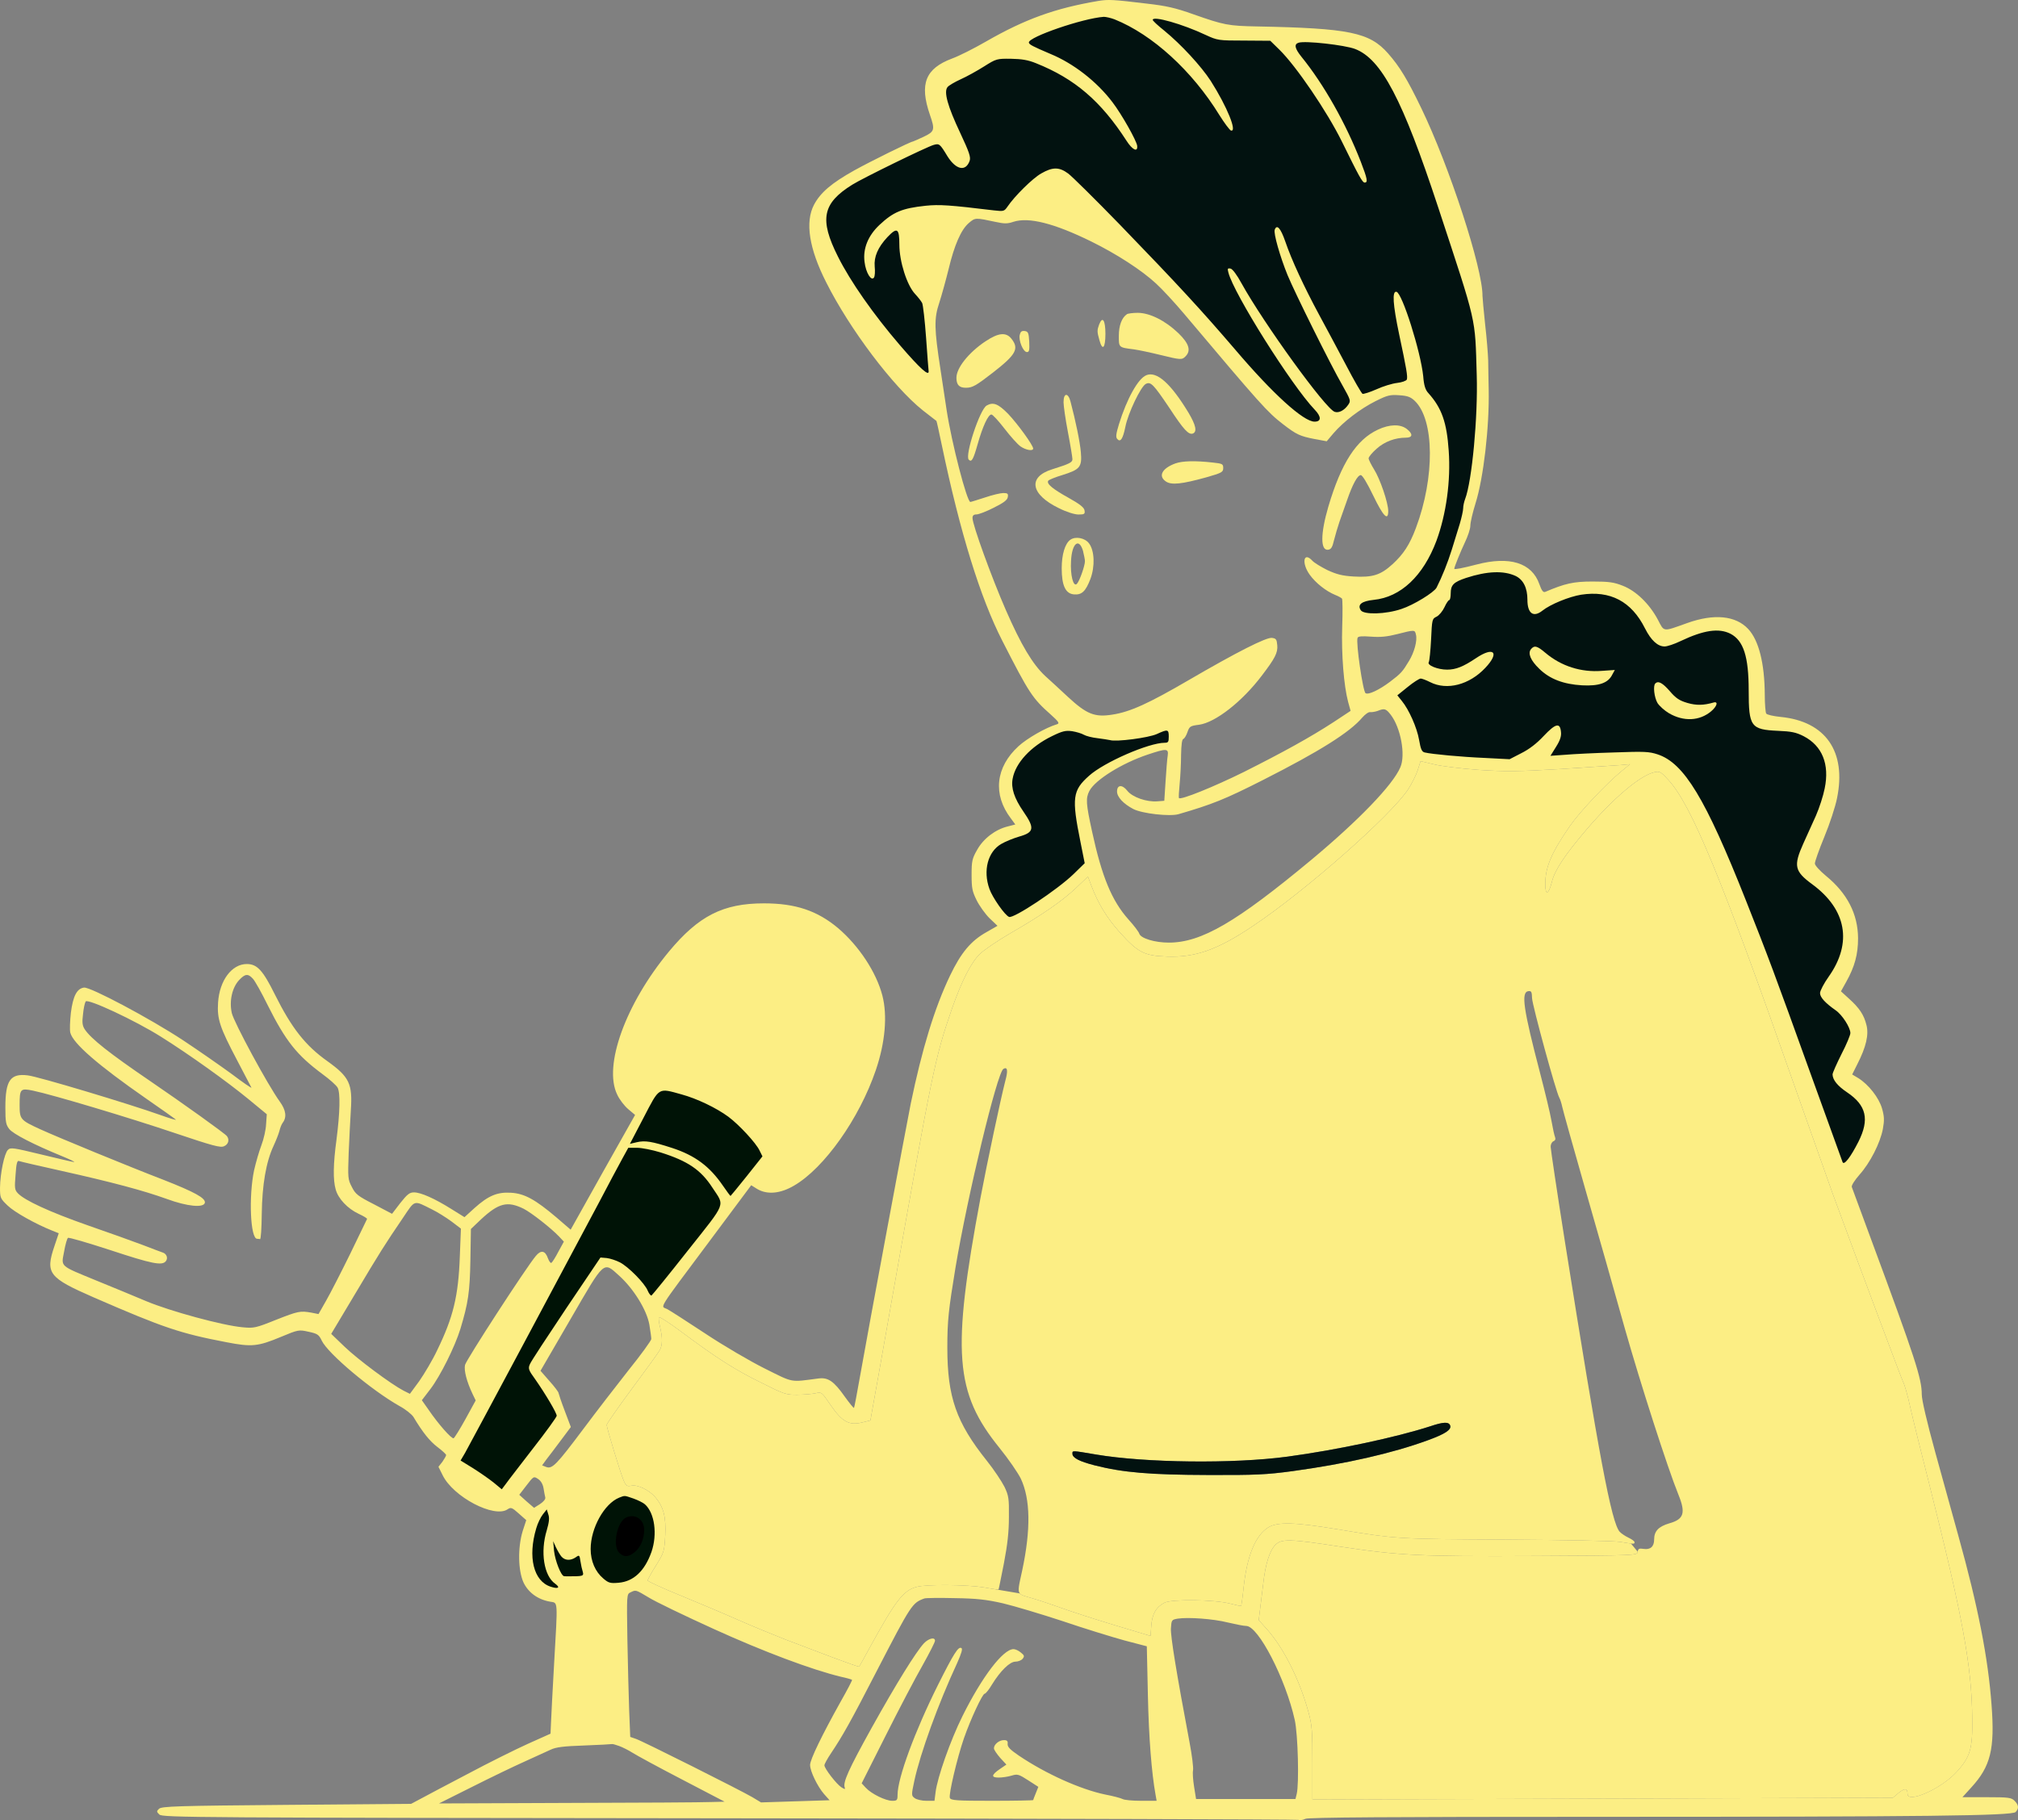 <svg xmlns="http://www.w3.org/2000/svg" id="Layer_2" viewBox="0 0 425.7 384"><rect x="0" y="0" width="425.7" height="384" fill="#808080" stroke="none"/><defs><style>      .cls-1 {        fill: #021210;      }      .cls-1, .cls-2, .cls-3, .cls-4, .cls-5 {        fill-rule: evenodd;      }      .cls-2 {        fill: #001306;      }      .cls-6, .cls-3 {        fill: none;      }      .cls-4 {        fill: #fcee84;      }    </style></defs><g id="Layer_1-2" data-name="Layer_1"><g><path class="cls-1" d="M198.31,27.76s-24.6,10.83-25.85,17.32c-1.25,6.49,6.77,19.6,11.59,25.98,4.82,6.38,13.61,12.18,13.61,12.18l-1.24-20.12s2.08-16.63,5.99-17.35c3.91-.72,9.8.46,9.8.46,0,0,12.34-3.52,14.23-2.83,1.89.68,19.79,16.28,19.79,16.28,0,0,20.51,25.13,22.79,27.08,2.28,1.95,9.83,4.04,9.83,4.04,0,0,14.52-12.11,20.9-7.81,6.38,4.3,5.14,18.68,2.15,28.12-2.99,9.44-16.15,14.13-16.15,14.13l-.33,5.73s8.59,2.15,13.15-.06c4.56-2.21,1.56,8.01,1.43,8.46-.13.46-7.29,8.14-7.29,8.14,0,0,2.31.49,3.48,3.74,1.17,3.26,2.34,8.46,2.34,8.46,0,0,17.12,2.41,22.14,1.76,5.01-.65,26.4-2.88,31.05.26,4.65,3.14,12.69,24.94,12.69,24.94l23.44,62.63s8.33-7.23,7.16-12.5c-1.17-5.27-6.19-9.05-6.19-9.05,0,0,4.69-5.86,3.71-9.77-.98-3.91-6.51-8.4-6.51-8.4,0,0,5.44-6.67,4.1-13.87-1.34-7.2-10.87-9.9-9.05-14.78,1.82-4.88,7-14.52,5.24-20.38-1.76-5.86-10.09-8.11-10.09-8.11,0,0-6.22.72-5.89-1.56.33-2.28.96-14.91-3.06-17.77-4.02-2.87-13.98,1.09-16.1,1.55-2.12.46-4.59-5.01-4.59-5.01,0,0-4.49-5.76-9.54-5.86-5.05-.1-13.28,3.09-13.28,3.09,0,0-.26-5.86-4.59-7-4.33-1.14-13.61,1.63-13.61,1.63l5.47-16.86s2.76-18.1,1.72-33.27c-1.04-15.17-19.99-58.46-19.99-58.46,0,0-7.39-4.85-12.34-5.05-4.95-.2-21.88-.98-21.88-.98,0,0-19.21-7.62-29.43-5.08-10.22,2.54-27.47,9.77-30.6,14.45-3.13,4.69-.23,11.51-.23,11.51h0ZM226.93,151.99c8.17,5.73,21.45-.52,21.45-.52l-.62,6.32s-2.34.06-3.35.2-12.65,4.19-15.2,7.49c-2.56,3.29,1.37,17.38,1.37,17.38,0,0-5.66,4.88-8.85,7.23-3.19,2.34-8.98,5.27-8.98,5.27,0,0-7.1-4.62-6.25-11.72.85-7.1,9.44-8.79,9.44-8.79,0,0-5.08-5.08-3.58-11.52,1.5-6.45,14.58-11.33,14.58-11.33Z"></path><path class="cls-2" d="M138.74,227.19s15.1,2.21,19.53,7.03c4.43,4.82,3.97,9.83,3.97,9.83l-25.03,31.93s-5.14-7.91-6.87-8.76c-1.73-.85-2.57-.75-2.8-.72-.23.03-4.92,6.48-7.85,10.97-2.93,4.49-6.84,11.2-6.84,11.2,0,0,5.47,9.08,5.53,9.95s-11.35,17.71-11.35,17.71l-11.98-8.27,25.65-45.83,18.02-35.04h0ZM116.61,316.72s-3.45.72-5.27,6.19c-1.83,5.47.26,11.46,3.06,12.63,2.8,1.17,5.47.39,5.47.39l12.37-1.3s3.97-.91,5.53-5.99c1.56-5.08,1.11-10.29-.26-11.91-1.37-1.63-10.81-2.93-10.81-2.93l-10.09,2.93Z"></path><path class="cls-6" d="M345.8,327.77l-.32-.39M344.05,325.65l-.32-.38"></path><path class="cls-4" d="M424.97,379.93c-.67-.68-1.24-.76-5.87-.76h-5.12l1.88-2.07c4.07-4.44,4.97-8.09,4.26-17.39-.72-9.9-2.86-20.81-7-35.68-1.1-3.95-3.28-11.82-4.86-17.58-1.77-6.44-2.86-11.1-2.86-12.23,0-3.39-1.32-7.46-10.8-33.05-2.07-5.61-3.84-10.43-3.96-10.73-.11-.34.61-1.43,1.62-2.6,2.26-2.52,4.37-6.7,4.93-9.63.34-1.88.31-2.64-.18-4.37-.68-2.29-2.83-5.01-4.97-6.36l-1.32-.79,1.09-2.18c1.85-3.62,2.45-6.21,1.92-8.25-.53-2.14-1.47-3.57-3.69-5.57l-1.69-1.54,1.13-2.03c1.77-3.17,2.48-5.76,2.48-9.19-.04-5.08-2.26-9.45-6.77-13.14-1.28-1.05-2.34-2.22-2.34-2.59-.04-.34.87-2.9,2-5.65,1.13-2.71,2.33-6.4,2.67-8.13,2.03-9.86-2.41-16.22-11.86-17.16-1.54-.15-2.93-.46-3.08-.72-.15-.23-.3-2.03-.3-3.99-.04-6.59-1.25-11.44-3.5-13.85-2.64-2.82-7.19-3.28-12.88-1.24-5.27,1.88-4.78,1.92-6.21-.79-1.77-3.28-4.55-5.99-7.34-7.08-1.88-.75-2.94-.9-6.4-.9-4.03,0-5.8.41-9.97,2.18-.42.19-.76-.23-1.25-1.62-1.58-4.52-6.28-5.98-13.28-4.14-2.86.75-4.67,1.09-4.67.9,0-.41,1.32-3.61,2.22-5.53.64-1.32,1.17-2.9,1.17-3.58s.49-2.78,1.09-4.7c1.69-5.35,2.94-16.15,2.78-24.02-.03-2.18-.11-4.96-.11-6.21-.04-1.24-.3-4.63-.64-7.52-.3-2.9-.56-5.61-.56-6.03.07-5.68-6.93-27.21-12.91-39.6-2.94-6.09-4.56-8.77-7.01-11.55-3.91-4.44-8.2-5.31-27.62-5.69-6.1-.11-7.01-.3-13.44-2.56-3.77-1.35-5.8-1.8-9.79-2.25-7.15-.87-8.17-.91-10.27-.57-9.11,1.54-15.48,3.84-23.72,8.58-2.48,1.43-5.68,3.05-7.15,3.58-5.61,2.11-6.89,5.34-4.67,11.82,1.13,3.24,1.02,3.57-1.35,4.7-1.17.53-2.15.98-2.22.98-.46,0-8.92,4.18-12.31,6.06-4.86,2.71-7.19,4.71-8.55,7.27-1.92,3.65-1.05,9.26,2.56,16.37,4.97,9.9,14.12,22.02,20.4,27.03,1.51,1.16,2.79,2.18,2.86,2.22.04,0,.57,2.37,1.17,5.27,3.84,18.33,8.09,32.07,12.76,41.18,5.65,11.06,6.33,12.08,10.2,15.51,1.66,1.5,1.89,1.84,1.32,2.03-2.33.68-6.32,2.97-8.13,4.63-4.86,4.44-5.46,10.2-1.62,15.24l.94,1.28-1.62.42c-2.59.64-5.12,2.56-6.43,4.93-1.06,1.84-1.17,2.41-1.17,5.27s.15,3.5,1.05,5.34c.57,1.17,1.81,2.9,2.71,3.8l1.7,1.62-2.3,1.32c-3.31,1.85-5.38,4.33-7.71,9.19-3.28,6.85-5.91,15.5-8.29,27.02-1.05,5.27-8.95,47.58-10.69,57.48-.64,3.61-1.2,6.62-1.28,6.7-.07.08-.94-.98-1.91-2.33-2.34-3.32-3.54-4.14-5.58-3.88-6.09.79-5.15.98-11.36-2.11-3.09-1.54-8.74-4.85-12.54-7.38-3.76-2.48-7.38-4.81-8.02-5.15-1.39-.72-2.4.86,8.89-14.27l8.84-11.86,1.21.76c2.11,1.28,4.89,1.05,7.83-.68,6.36-3.69,13.77-14.15,17.24-24.35,1.99-5.84,2.48-11.52,1.39-15.74-1.28-4.93-4.93-10.46-9.34-14.23-4.4-3.69-8.99-5.23-15.65-5.23-8.62,0-13.78,2.64-20.03,10.16-9.15,11.03-13.89,24.13-10.92,30.19.46,1.02,1.51,2.37,2.3,3.05l1.47,1.24-6.81,12.09-6.78,12.12-2.97-2.56c-4.52-3.84-6.78-5.05-9.56-5.23-2.94-.19-4.82.6-7.76,3.23l-2.11,1.92-2.78-1.73c-3.54-2.22-6.44-3.5-7.87-3.5-.94,0-1.43.41-2.9,2.26l-1.73,2.26-3.8-2c-3.39-1.73-3.92-2.14-4.67-3.65-.86-1.62-.86-1.96-.68-7.15.12-3.01.34-7.08.46-9.07.37-5.57-.31-7-4.93-10.32-4.67-3.31-7.57-7-11.11-14.11-2.52-5.08-3.73-6.4-5.91-6.4-3.16,0-5.76,3.46-6.06,8.13-.23,3.5.38,5.27,4.03,12.2,1.58,3.01,2.93,5.6,3.01,5.75.08.19-1.81-1.09-4.14-2.86-2.37-1.73-7-4.96-10.31-7.15-6.97-4.59-19.5-11.25-20.86-11.1-1.5.19-2.33,1.77-2.78,5.31-.19,1.73-.27,3.65-.12,4.21.57,2.26,5.8,6.81,16.04,13.93,3.2,2.22,6.02,4.21,6.21,4.4.23.19-1.32-.26-3.39-1.01-6.21-2.22-25.71-8.1-27.85-8.32-3.65-.45-4.71,1.05-4.71,6.74,0,3.08.11,3.68.83,4.59.83,1.05,5.16,3.27,11.03,5.68,1.66.68,2.86,1.24,2.63,1.28-.18,0-3.31-.71-6.85-1.58-6.06-1.47-6.55-1.54-7.11-.98-.75.75-1.62,4.93-1.66,7.98,0,2.15.08,2.3,1.62,3.77,1.43,1.39,5.87,3.87,9.37,5.27l1.4.56-.91,2.71c-1.95,5.76-1.24,6.66,8.32,10.84,14.72,6.4,18.18,7.57,28.01,9.45,5.27,1.02,6.58.9,11.44-1.13,3.69-1.54,3.8-1.54,5.83-1.09,1.89.41,2.19.6,2.79,1.88,1.32,2.75,10.5,10.46,16.37,13.78,1.32.71,2.64,1.77,2.98,2.33,1.99,3.31,3.42,5.08,5.04,6.32,1.02.76,1.85,1.55,1.85,1.7,0,.19-.38.83-.79,1.43l-.83,1.05.86,1.73c2.22,4.63,10.96,9.19,13.74,7.23.68-.45.91-.38,2.34.9l1.58,1.4-.76,2.33c-1.05,3.5-.97,8.28.19,10.84,1.02,2.11,3.01,3.58,5.61,4.03,1.69.3,1.62-.6.83,13.21-.3,5.38-.6,10.88-.64,12.2l-.11,2.44-4.71,2.11c-2.6,1.17-8.36,4.03-12.8,6.4-4.44,2.33-8.96,4.71-9.97,5.27l-1.92,1.02-26.31.22c-23.04.19-26.35.3-26.88.83-.53.49-.53.64.08,1.21.64.64,6.96.67,120.19.79,65.72.07,119.77.22,120.07.33.3.12.98.04,1.51-.22.67-.3,17.35-.42,62.03-.42,69.07,0,86.95-.22,87.78-1.01.71-.75.68-1.47-.23-2.37ZM211.21,178.06c.9-.53,2.6-1.21,3.76-1.55,3.2-.9,3.35-1.77.91-5.3-1.92-2.79-2.64-4.97-2.26-6.93.6-3.31,3.8-6.78,8.28-8.96,2.22-1.09,2.9-1.24,4.29-1.05.9.15,2.03.49,2.45.75.45.26,1.73.6,2.86.72,1.13.15,2.33.33,2.67.41,1.28.41,8.13-.49,9.86-1.28,2.3-1.05,2.52-1.02,2.52.53,0,1.13-.11,1.31-.86,1.31-3.35,0-12.8,4.11-15.96,6.97-3.46,3.08-3.69,4.63-1.81,13.92l.9,4.52-2.4,2.34c-3.39,3.27-12.58,9.37-13.55,8.99-.87-.3-3.54-4.14-4.15-5.91-1.39-3.87-.33-7.86,2.49-9.48ZM230.37,175.42c-1.28-5.87-1.36-7-.57-8.54,1.21-2.34,6.89-5.87,12.31-7.68,3.95-1.32,4.44-1.32,4.22.22-.12.68-.3,3.09-.45,5.39l-.27,4.14-1.43.11c-2.29.19-5.34-.87-6.4-2.26-1.05-1.32-2.14-1.24-2.14.19,0,1.17,1.35,2.6,3.42,3.69,1.89.98,7.72,1.62,9.56,1.09,7.12-2.07,9.83-3.16,17.7-7.15,12.12-6.14,18.44-10.13,21.07-13.25.61-.68,1.32-1.21,1.7-1.13.34.04,1.02-.08,1.54-.26,1.43-.57,1.73-.49,2.75.82,2.11,2.75,3.16,8.47,2.03,11.07-1.58,3.73-8.77,11.18-18.74,19.5-15.89,13.21-23.23,17.5-30.12,17.5-2.93,0-5.91-.9-6.21-1.88-.11-.38-1.13-1.73-2.29-3.01-3.5-3.92-5.61-9-7.68-18.56ZM179.78,38.97c2.22-1.39,15.62-7.94,17.16-8.39,1.21-.34,1.32-.27,2.94,2.41,1.81,2.86,3.84,3.27,4.67.94.26-.79-.08-1.81-2-5.91-2.63-5.57-3.5-8.66-2.67-9.64.26-.34,1.54-1.09,2.78-1.65,1.28-.57,3.5-1.81,4.93-2.71,2.56-1.62,2.71-1.66,5.69-1.62,2.26.04,3.61.26,5.27.94,8.2,3.27,13.7,8.02,19.08,16.34,1.24,1.95,2.41,2.52,2.26,1.09-.11-1.06-3.27-6.67-5.23-9.23-3.31-4.36-8.21-8.16-13.06-10.16-3.8-1.62-4.52-1.99-4.56-2.41-.11-1.16,11.41-5.12,15.81-5.42.45,0,1.47.23,2.26.53,7.98,3.2,16.37,10.84,22.13,20.21,1.06,1.7,2.15,3.13,2.41,3.24,1.43.45-.79-5.04-4.25-10.47-2-3.08-6.21-7.67-9.86-10.65-1.32-1.05-2.37-2.03-2.37-2.22,0-.9,6.28.87,11.21,3.2,2.45,1.13,2.68,1.17,8.06,1.17l5.53.04,1.92,1.88c3.54,3.46,10.09,13.1,13.18,19.38,3.61,7.34,4.32,8.66,4.81,8.66.72,0,.57-.79-.82-4.4-3.13-8.06-7.8-16.34-12.54-22.17-1.39-1.74-1.58-2.64-.56-2.94,1.39-.45,9.71.49,11.89,1.32,5.57,2.14,10.01,10.57,17.54,33.42,8.25,25.07,7.76,22.93,8.13,35.39.27,8.84-1.01,22.39-2.44,26.12-.23.6-.42,1.47-.42,1.96,0,.52-.34,1.99-.71,3.27-.42,1.32-1.17,3.76-1.7,5.5-.83,2.67-2.03,5.68-3.2,7.98-.52,1.01-4.85,3.68-7.41,4.51-3.31,1.13-7.94,1.25-8.58.27-.76-1.17.15-1.92,2.71-2.19,5.72-.56,10.46-5.04,13.25-12.46,2.07-5.64,3.04-12.68,2.59-19-.41-5.99-1.46-9-4.29-12.16-.64-.68-.94-1.62-1.09-3.58-.53-5.16-4.44-17.58-5.65-17.8-.94-.19-.75,2.67.57,8.96,1.54,7.22,1.84,8.95,1.62,9.56-.12.26-1.02.6-2.04.71-1.01.11-3.01.72-4.4,1.36-1.35.6-2.67,1.01-2.9.94-.22-.12-1.8-2.83-3.5-6.1-1.73-3.24-4.25-8.02-5.68-10.62-3.2-5.94-5.8-11.55-7.12-15.43-.98-2.82-1.77-3.69-2.22-2.48-.3.75,1.13,5.72,2.71,9.6,1.58,3.8,9,18.78,11.6,23.3,1.69,3.01,1.77,3.2,1.2,4.02-.79,1.17-1.96,1.81-2.86,1.51-1.92-.6-14.98-18.67-19.65-27.1-.98-1.81-1.92-3.05-2.33-3.13-.6-.11-.68,0-.45.83,1.09,4.41,13.36,23.87,18.18,28.91,1.46,1.51,1.46,2.56,0,2.56-2.34,0-8.81-5.87-16.75-15.21-7.16-8.35-11.9-13.51-24.32-26.35-5.19-5.34-10.13-10.23-10.92-10.8-1.88-1.39-3.27-1.39-5.68,0-1.81,1.02-5.61,4.78-7.11,7-.68.98-.79,1.02-2.83.79-9.37-1.13-11.52-1.28-14.45-.98-4.97.53-6.81,1.32-9.71,4.03-2.41,2.26-3.54,5.01-3.16,7.83.26,2.26,1.43,4.14,1.99,3.28.19-.27.26-1.32.15-2.3-.19-2.07.68-4.07,2.67-6.21,2.07-2.18,2.53-1.88,2.53,1.54,0,3.62,1.61,8.62,3.31,10.43.6.64,1.28,1.5,1.5,1.92.19.41.57,3.72.83,7.34.26,3.61.49,6.74.53,6.96.19,1.32-1.7-.34-6.1-5.46-5.5-6.4-10.39-13.36-13.02-18.63-3.96-7.87-3.28-11.25,3.01-15.17ZM322.21,126.53c0,2.89,1.25,3.8,3.13,2.33,1.69-1.36,5.64-2.97,8.2-3.39,6.14-.94,10.62,1.39,13.48,7.12,1.28,2.52,2.67,3.8,4.14,3.8.53,0,2.03-.49,3.35-1.13,4.93-2.34,8.09-2.79,10.54-1.55,2.75,1.44,3.84,4.82,3.84,11.97,0,7.65.45,8.25,6.21,8.51,2.75.12,3.76.3,5.38,1.13,3.92,2.03,5.5,5.91,4.44,11.03-.3,1.54-1.13,4.1-1.84,5.72-.72,1.58-1.92,4.25-2.67,5.91-2.11,4.71-1.85,5.84,1.88,8.58,7.23,5.31,8.51,12.35,3.5,19.46-1.02,1.43-1.85,3.02-1.85,3.5,0,.91,1.13,2.11,3.28,3.62,1.39.94,3.12,3.65,3.12,4.82,0,.41-.82,2.41-1.88,4.44-1.01,2.03-1.88,3.95-1.88,4.29.04,1.17,1.05,2.41,3.05,3.76,4.1,2.75,4.78,5.72,2.41,10.43-1.66,3.27-3.05,5.08-3.35,4.29-.12-.3-3.01-8.28-6.4-17.69-8.06-22.4-9.34-25.78-14.04-37.64-8.47-21.38-12.99-28.84-18.56-30.68-1.81-.6-2.86-.64-9.22-.41-3.92.11-8.55.34-10.28.49l-3.12.22,1.17-1.88c.86-1.36,1.16-2.26,1.05-3.16-.19-2.03-1.13-1.81-3.65.86-1.47,1.58-3.05,2.79-4.71,3.62l-2.48,1.28-5.2-.27c-5.08-.22-11.17-.79-12.72-1.16-.6-.15-.83-.68-1.17-2.64-.45-2.6-2.14-6.4-3.65-8.24l-.94-1.17,2.19-1.77c1.2-.98,2.44-1.77,2.74-1.77.27,0,1.17.34,2,.76,3.54,1.8,8.28.56,11.63-3.02,3.09-3.27,1.81-4.59-1.99-2.03-2.64,1.77-4.22,2.41-6.07,2.41-1.99,0-4.29-.94-3.87-1.58.15-.26.37-2.45.49-4.82.19-4.18.22-4.33,1.16-4.78.53-.26,1.28-1.17,1.66-1.99.38-.83.83-1.51,1.02-1.51.15,0,.3-.64.3-1.43,0-1.77.64-2.37,3.23-3.24,4.48-1.46,7.95-1.58,10.47-.41,1.62.79,2.48,2.52,2.48,5.01ZM286.38,134.58c.11-.34.86-.41,2.86-.26,1.96.15,3.42,0,5.49-.53,3.69-.94,3.73-.94,3.96.08.34,1.24-.34,3.76-1.47,5.6-1.36,2.26-1.66,2.6-3.99,4.37-2.37,1.77-4.56,2.79-5.16,2.41-.56-.34-2.07-10.69-1.69-11.67ZM220.51,142.64c-2.68-2.49-5.12-6.59-8.36-14.01-2.97-6.81-7-17.91-7-19.34,0-.53.26-.76.86-.76.46,0,2.11-.64,3.66-1.43,2.1-1.05,2.86-1.62,2.93-2.26.11-.67-.04-.82-.94-.82-.6,0-2.33.41-3.88.94-1.54.49-2.93.94-3.08.94-.72,0-3.92-12.31-5.01-19.39-.3-2.07-.9-5.87-1.28-8.47-1.35-8.73-1.39-10.84-.26-14.19.52-1.62,1.39-4.78,1.95-7.04,1.21-5.08,2.64-8.39,4.3-9.78,1.35-1.13,1.31-1.13,5.72-.19,1.73.38,2.44.38,3.65-.04,3.24-1.05,8.58.3,16.41,4.14,5.42,2.67,10.65,6.06,13.7,8.89,1.24,1.12,3.92,4.02,5.95,6.43,16.15,19.16,17.5,20.67,20.81,23.23,2.83,2.18,3.54,2.52,6.59,3.12l2.64.49,1.43-1.69c2.07-2.41,5.64-5.16,8.88-6.78,2.48-1.24,3.05-1.39,5.01-1.24,1.77.11,2.41.38,3.27,1.2,4.14,3.99,4.25,16.11.23,26.8-1.32,3.54-2.64,5.54-4.93,7.64-2.53,2.3-4.18,2.83-8.25,2.6-2.37-.15-3.54-.45-5.49-1.35-1.36-.68-2.79-1.55-3.16-1.96-1.89-2.07-2.34.49-.57,2.94,1.24,1.73,3.43,3.46,5.35,4.25.67.26,1.35.64,1.46.79.12.19.15,2.86.04,5.95-.19,5.79.34,12.38,1.24,15.81l.53,1.92-3.65,2.41c-4.86,3.16-10.5,6.28-18.9,10.5-6.32,3.12-13.28,5.94-13.66,5.49-.08-.11,0-1.46.15-3.01.15-1.54.3-4.29.3-6.1.04-2.14.19-3.31.49-3.38.23-.08.64-.76.87-1.47.41-1.17.6-1.28,2.41-1.51,3.42-.45,9.07-4.82,13.28-10.39,2.75-3.61,3.39-4.81,3.24-6.4-.11-1.24-.26-1.43-1.13-1.54-1.2-.15-7.49,3.05-17.5,8.88-8.47,4.94-12.39,6.74-16.15,7.31-3.73.6-5.42-.08-9.37-3.73-1.66-1.54-3.81-3.54-4.78-4.4ZM119.89,332.57c-.3,0-.71,0-.9-.03-.64-.08-1.88-3.24-2.11-5.31l-.19-2.07.6,1.32c.34.71.87,1.61,1.17,1.95.75.83,1.92.87,3.01.12.72-.53.79-.49.98.86.11.75.34,1.77.49,2.22.26.91,0,.94-3.05.94ZM113.12,322.45c.3-1.06.94-2.37,1.39-2.94l.83-1.05.33,1.05c.27.76.16,1.66-.33,3.35-1.4,4.56-.61,9.64,1.8,11.29,1.13.83.6,1.13-.98.61-3.61-1.17-4.85-6.25-3.04-12.31ZM124.6,326.81c0-4.4,2.86-9.56,6.02-10.84,1.24-.48,1.05-.48,3.01.19.94.34,2.03.87,2.41,1.21,2.07,1.84,2.67,6.32,1.39,10.05-1.43,4.02-3.76,6.25-6.96,6.51-1.73.15-2.11.04-3.2-.9-1.7-1.43-2.67-3.66-2.67-6.22ZM123.09,301.44c-5.68,7.57-6.59,8.55-7.87,8.06l-.86-.34.9-1.24c.53-.64,1.88-2.49,3.05-4.03l2.11-2.82-1.28-3.39c-.72-1.88-1.28-3.58-1.32-3.8,0-.19-.87-1.36-1.92-2.52l-1.88-2.15,6.32-10.88c7.31-12.61,6.89-12.23,10.28-9.18,3.05,2.75,5.83,7.26,6.36,10.31.23,1.36.41,2.71.41,3.05,0,.3-2.14,3.28-4.78,6.55-2.59,3.28-6.88,8.85-9.52,12.38ZM105.85,314.21l-1.69-1.4c-.98-.79-2.94-2.14-4.37-3.05l-2.63-1.62.97-1.65c1.06-1.88,22.51-42.01,28.16-52.66,2-3.84,4.25-8.02,4.97-9.34l1.28-2.33h1.84c1.02,0,3.24.45,4.97.98,5.76,1.81,8.51,3.69,10.92,7.41,2.63,4.03,3.12,2.83-5.2,13.33-4.06,5.16-7.49,9.37-7.64,9.45-.19.03-.53-.42-.79-1.02-.64-1.58-4.06-5.04-5.87-5.98-.83-.42-2.07-.83-2.79-.91l-1.31-.11-7.23,10.73c-3.95,5.91-7.42,11.18-7.64,11.74-.42.94-.34,1.24,1.09,3.2,2.18,3.12,4.55,7.11,4.55,7.72,0,.26-2.25,3.38-5,6.89-2.71,3.53-5.35,6.92-5.76,7.52l-.83,1.1ZM143.79,230.9c3.2.87,7.31,2.83,9.86,4.71,2.23,1.66,5.84,5.53,6.59,7.15l.6,1.21-3.31,4.17c-1.84,2.3-3.39,4.18-3.42,4.18-.08,0-.79-.98-1.62-2.18-2.79-4.07-5.87-6.36-10.69-7.94-4.33-1.4-5.72-1.62-7.49-1.21l-1.43.34,2.93-5.61c3.35-6.43,2.98-6.21,7.98-4.82ZM67.19,277.24l-1.5-.3c-2.37-.41-2.75-.34-7.53,1.54-4.22,1.7-4.63,1.77-6.96,1.55-4.26-.38-15.29-3.39-20.33-5.5-2.6-1.09-7.3-3.05-10.47-4.33-7.94-3.27-7.49-2.86-6.88-6.13.26-1.51.64-2.79.82-2.9.19-.15,4.22,1.05,9,2.6,8.66,2.86,10.84,3.31,11.63,2.33.53-.64.19-1.58-.64-1.84-.34-.12-2.26-.83-4.21-1.59-1.96-.75-7.23-2.63-11.67-4.17-8.06-2.83-13.25-5.24-14.68-6.74-.68-.72-.72-1.13-.49-3.88.15-2.33.34-3.09.71-2.93.27.11,4.33,1.05,9.07,2.1,10.62,2.37,17.24,4.14,22.14,5.91,4.29,1.58,7.79,1.92,8.02.79.18-.98-2.26-2.29-8.7-4.82-7.34-2.82-22.17-8.92-26.05-10.69-4.18-1.91-4.33-2.1-4.33-5.08,0-3.46.15-3.61,2.86-3.05,4.15.87,20.26,5.69,29.85,8.93,8.06,2.71,9.68,3.16,10.43,2.78.9-.38,1.17-1.35.6-2.11-.34-.52-9.41-7-16.26-11.67-8.5-5.79-12.42-8.88-13.74-10.87-.49-.76-.6-1.43-.37-3.17.11-1.2.37-2.41.56-2.71.41-.67,10.43,3.99,15.92,7.46,5.76,3.61,13.78,9.33,18.37,13.1l3.92,3.23-.15,2.11c-.04,1.13-.49,3.13-.98,4.41-.49,1.28-1.17,3.65-1.55,5.3-1.16,5.54-.79,14.46.64,14.46.19,0,.46.03.61.07.18.08.34-2.33.37-5.34.08-6.14.91-10.96,2.49-14.34.52-1.13,1.09-2.56,1.24-3.17.15-.64.45-1.39.68-1.69.9-1.17.71-2.67-.61-4.48-2.56-3.54-9.67-16.71-10.12-18.67-.57-2.56.07-5.38,1.54-6.96,1.28-1.36,1.88-1.4,2.9-.3.45.48,1.85,2.97,3.12,5.57,3.81,7.6,6.14,10.54,11.56,14.56,1.51,1.1,2.94,2.38,3.2,2.86.6,1.1.49,5.31-.23,10.92-.71,5.2-.75,8.54-.18,10.54.52,1.96,2.52,4.07,4.85,5.16,1.06.49,1.85.98,1.77,1.09-.04.11-1.66,3.42-3.57,7.38-1.92,3.91-4.22,8.39-5.09,9.9l-1.58,2.78ZM86.47,294.07l-1.36-.68c-2.6-1.36-9.6-6.55-12.42-9.26l-2.82-2.71,5.04-8.43c5.27-8.85,6.25-10.39,10.09-16.04,2.63-3.91,2.18-3.76,6.17-1.77,1.09.53,2.9,1.66,4.03,2.49l2.03,1.54-.23,5.87c-.3,8.4-1.39,12.84-4.78,19.8-.97,2.07-2.71,4.97-3.76,6.48l-1.99,2.71ZM90.45,297.49l-1.46-2.07,1.84-2.41c2.07-2.74,5.12-8.84,6.29-12.64,1.65-5.46,1.99-7.76,2.11-14.5l.11-6.58,2.14-2.04c3.73-3.46,5.57-3.91,9-2.22,1.62.83,5.72,4.03,7.45,5.84l1.02,1.09-1.17,2.14c-.6,1.17-1.28,2.23-1.47,2.34-.15.11-.48-.34-.71-.94-.57-1.66-1.47-1.85-2.56-.53-2.11,2.52-14.72,21.98-14.94,23-.27,1.13.37,3.58,1.61,6.17l.64,1.32-2.14,3.91c-1.21,2.19-2.33,3.99-2.52,4.07-.45.15-3.2-2.97-5.24-5.95ZM109.54,315.37l1.51-1.96c1.5-1.95,1.54-1.99,2.44-1.39.6.38,1.02,1.09,1.17,1.96.11.79.3,1.66.37,1.96.08.34-.37.9-1.12,1.39l-1.25.79-1.58-1.36-1.54-1.39ZM149.93,380.19c-1.62.08-15.17.15-30.11.19l-27.22.11,7.08-3.54c3.87-1.95,8.81-4.33,10.99-5.3,2.18-.98,4.63-2.11,5.46-2.49,1.16-.56,2.74-.75,7.15-.9,3.12-.11,5.72-.27,5.83-.3.12-.04.79.15,1.51.41.71.26,1.99.9,2.82,1.43.83.53,5.53,3.09,10.47,5.65l8.95,4.67-2.93.07ZM167.77,380.04l-7.23.23-1.88-1.13c-2.6-1.51-23.07-11.79-24.5-12.27l-1.21-.42-.22-5.42c-.12-2.93-.27-9.71-.38-15.02-.15-9.6-.15-9.67.64-10.05,1.17-.56,1.05-.6,3.88,1.09,1.39.87,7.56,3.84,13.7,6.63,10.5,4.78,20.74,8.62,26.87,10.09,1.21.26,2.23.56,2.3.64.08.07-1.05,2.22-2.52,4.81-3.8,6.82-6.33,12.01-6.33,13.14,0,1.36,1.55,4.52,2.94,6.14l1.17,1.31-7.23.23ZM240.72,379.93c-1.77,0-3.54-.15-3.92-.38-.37-.19-2.03-.64-3.65-.94-5.23-1.09-12.53-4.37-18.22-8.21-1.88-1.28-2.4-1.84-2.37-2.44.08-.64-.11-.83-.79-.83-1.01,0-2.1.9-2.1,1.73,0,.3.6,1.17,1.31,2l1.32,1.43-1.32.9c-1.88,1.28-1.95,1.84-.3,1.84.72,0,1.96-.18,2.71-.41,1.24-.38,1.51-.3,3.5.98l2.15,1.39-.53,1.32c-.3.75-.56,1.39-.56,1.47,0,.07-3.92.15-8.66.15-7.49,0-8.7-.08-8.92-.61-.27-.75,1.54-8.43,2.97-12.57,1.43-4.1,3.92-9.41,4.37-9.41.22,0,.94-.9,1.58-1.99,1.77-2.86,3.73-4.78,4.93-4.78.56,0,1.24-.27,1.51-.61.41-.52.37-.71-.38-1.31-.49-.42-1.17-.72-1.54-.72-2.22,0-6.67,5.87-10.77,14.12-2.56,5.15-5.31,12.98-5.68,16.07l-.23,1.81h-1.73c-.94,0-2.07-.27-2.45-.57-.71-.52-.71-.64-.07-3.65,1.24-5.76,5.04-16.26,9.03-24.84.87-1.96,1.21-3.01.9-3.16-.64-.42-1.61,1.13-4.93,7.75-4.89,9.79-8.54,19.69-8.54,23.22,0,1.13-.11,1.25-1.13,1.25-1.39,0-4.4-1.47-5.57-2.75l-.87-.94,5.08-10.09c2.79-5.57,6.29-12.23,7.76-14.79,1.43-2.56,2.63-4.9,2.63-5.2,0-.83-1.31-.52-2.33.53-1.73,1.88-5.83,8.51-11.03,17.84-4.93,8.89-6.1,11.52-5.68,12.61.15.42,0,.38-.72-.07-1.05-.68-3.57-3.96-3.57-4.63,0-.27.64-1.43,1.43-2.6,2.37-3.54,4.06-6.51,9.56-17.2,7.34-14.19,7.53-14.46,10.09-15.4.3-.11,3.19-.15,6.39-.07,4.67.07,6.7.3,10.17,1.09,2.37.56,8.05,2.26,12.61,3.76,4.55,1.55,10.42,3.35,13.02,4.07l4.74,1.24.23,10.39c.19,8.92.79,16.41,1.62,20.96l.22,1.25h-3.27ZM273.54,378.5l-.26,1.05h-20.97l-.41-2.56c-.23-1.39-.34-2.94-.23-3.46.12-.53-.22-3.24-.75-6.02-2.67-14.16-4.03-22.36-3.91-23.98.11-1.73.15-1.81,1.43-2.03,2.18-.34,7.52.03,10.61.82,1.62.38,3.31.72,3.84.72,2.56,0,8.32,11.18,10.24,19.84.68,3.04.94,13.47.41,15.62ZM402.39,378.46c0-1.21-.6-1.24-1.88-.19l-1.21,1.02-61.2.19-61.24.18v-7.68c0-6.85-.08-8.01-.87-10.87-1.85-6.74-5.2-13.44-8.77-17.43l-1.69-1.88.26-2.11c.15-1.17.45-3.65.68-5.5.45-4.14,1.35-7.04,2.59-8.28,1.28-1.28,3.09-1.24,13.55.38,12.76,1.92,16.87,2.11,41.11,1.99,21.57-.11,21.64-.11,21.76-.9l-1.43-1.73c-.32-.03-.8-.11-1.48-.22-.23-.03-.48-.07-.75-.12-1.39-.23-11.48-.41-24.09-.49-22.88-.11-23.15-.11-35.61-2.18-9.1-1.51-12.64-1.58-14.6-.38-2.67,1.69-4.44,5.95-5.16,12.53-.22,2.15-.49,3.96-.52,4.03-.08.04-1.17-.19-2.45-.52-3.28-.83-12.23-.95-13.74-.16-1.77.91-2.6,2.38-2.78,4.82l-.16,2.19-7.79-2.34c-4.25-1.28-9.18-2.9-10.95-3.54s-4.56-1.58-6.21-2.07c-1.45-.42-2.26-.58-2.62-1.02l-5.56-.94-.48-.08c-.21-.03-.45-.07-.69-.11-.17-.03-.35-.06-.54-.09l-.28-.05c-3.65-.6-12.23-.68-14.22-.11-2.83.75-4.45,2.89-9.87,12.76-1.16,2.18-2.22,3.99-2.25,4.06-.08.08-2.64-.83-5.73-1.99-3.04-1.17-7.52-2.86-9.93-3.77-2.41-.94-6.82-2.75-9.79-4.06-2.97-1.32-8.51-3.65-12.27-5.2-3.8-1.54-6.89-2.97-6.89-3.16,0-.23.79-1.66,1.77-3.2,1.69-2.75,1.73-2.94,1.92-6.32.19-3.88-.34-5.95-2.07-8.02-1.32-1.54-3.73-2.71-5.04-2.45-.98.19-1.17.08-1.7-1.2-.68-1.62-3.54-11.03-3.54-11.63,0-.23,2.41-3.69,5.39-7.72,2.97-3.99,5.6-7.64,5.83-8.09.57-1.02.57-2.68.04-4.82-.23-.9-.34-1.84-.26-2.07.07-.23,2.33,1.24,5,3.24,7.12,5.3,11.03,7.83,16.71,10.61,4.71,2.37,5.16,2.52,7.53,2.49,1.36,0,3.09-.16,3.8-.31,1.32-.3,1.32-.26,3.2,2.49,2.41,3.5,3.88,4.33,6.55,3.69l1.85-.45.37-2.11c.23-1.17,2.04-11.37,4.03-22.66,8.7-49.27,9.19-51.65,12.8-62.11,2.07-5.87,4.03-9.75,5.91-11.56.9-.86,3.73-2.78,6.32-4.29,6.78-3.91,10.96-6.81,13.89-9.56l2.56-2.45.68,1.81c1.47,3.88,3.24,6.81,6.06,9.98,3.84,4.25,5.16,4.93,9.97,5.08,5.95.22,10.66-1.43,18.15-6.48,11.03-7.37,29.1-23.3,32.71-28.83.75-1.17,1.65-2.94,1.99-3.99l.61-1.92,2.89.68c1.59.41,5.88.9,9.53,1.17,5.61.37,8.2.33,17.12-.19,5.76-.38,11.45-.76,12.58-.83l2.07-.19-1.7,1.39c-3.31,2.71-8.88,8.62-10.95,11.6-3.95,5.72-5.23,8.69-5.23,12.34,0,2.45.71,2.19,1.39-.49.6-2.52,2.79-5.76,7.41-11.18,5.65-6.58,11.26-11.33,14.23-11.97,1.06-.26,1.36-.11,2.9,1.59,4.86,5.23,11.26,20.7,26.54,64.29,3.88,10.95,7.53,21.3,8.13,22.96,6.51,17.73,14.49,38.96,14.87,39.75.3.52.98,2.9,1.5,5.27.53,2.37,2.34,9.71,4.03,16.33,7.08,28.16,8.96,38.32,9.07,49.5.08,6.4-.41,8.09-3.39,11.33-3.31,3.54-10.27,6.59-10.27,4.52Z"></path><path class="cls-3" d="M352.14,321.39c-2.3.68-3.2,1.66-3.2,3.43,0,1.47-.79,2.18-2.22,1.96-.94-.15-1.17-.04-1.24.6l-1.43-1.73c.75.09.75-.02.75-.3,0-.19-.57-.61-1.28-.94-.72-.34-1.55-.91-1.85-1.25-1.73-1.92-4.36-15.92-11.55-61.2-1.66-10.5-3.01-19.54-3.01-20.03,0-.52.26-1.01.6-1.16.34-.12.49-.45.34-.83-.15-.34-.49-1.88-.76-3.43-.26-1.54-1.35-6.06-2.37-9.97-3.57-13.67-4.1-17.2-2.52-17.43.64-.07.75.11.79,1.51.08,1.54,5.05,19.8,5.76,21,.19.34.45,1.17.6,1.88.15.72,2.34,8.58,4.9,17.51,2.56,8.88,6.28,22.02,8.28,29.17,3.35,11.82,9.07,29.58,11.33,35.15,1.58,3.88,1.16,5.2-1.92,6.06Z"></path><path class="cls-4" d="M416.05,362.61c-.11-11.18-1.99-21.34-9.07-49.5-1.69-6.62-3.5-13.96-4.03-16.33-.52-2.37-1.2-4.75-1.5-5.27-.38-.79-8.36-22.02-14.87-39.75-.6-1.66-4.25-12.01-8.13-22.96-15.28-43.59-21.68-59.06-26.54-64.29-1.54-1.7-1.84-1.85-2.9-1.59-2.97.64-8.58,5.39-14.23,11.97-4.62,5.42-6.81,8.66-7.41,11.18-.68,2.68-1.39,2.94-1.39.49,0-3.65,1.28-6.62,5.23-12.34,2.07-2.98,7.64-8.89,10.95-11.6l1.7-1.39-2.07.19c-1.13.07-6.82.45-12.58.83-8.92.52-11.51.56-17.12.19-3.65-.27-7.94-.76-9.53-1.17l-2.89-.68-.61,1.92c-.34,1.05-1.24,2.82-1.99,3.99-3.61,5.53-21.68,21.46-32.71,28.83-7.49,5.05-12.2,6.7-18.15,6.48-4.81-.15-6.13-.83-9.97-5.08-2.82-3.17-4.59-6.1-6.06-9.98l-.68-1.81-2.56,2.45c-2.93,2.75-7.11,5.65-13.89,9.56-2.59,1.51-5.42,3.43-6.32,4.29-1.88,1.81-3.84,5.69-5.91,11.56-3.61,10.46-4.1,12.84-12.8,62.11-1.99,11.29-3.8,21.49-4.03,22.66l-.37,2.11-1.85.45c-2.67.64-4.14-.19-6.55-3.69-1.88-2.75-1.88-2.79-3.2-2.49-.71.15-2.44.31-3.8.31-2.37.03-2.82-.12-7.53-2.49-5.68-2.78-9.59-5.31-16.71-10.61-2.67-2-4.93-3.47-5-3.24-.08.23.03,1.17.26,2.07.53,2.14.53,3.8-.04,4.82-.23.45-2.86,4.1-5.83,8.09-2.98,4.03-5.39,7.49-5.39,7.72,0,.6,2.86,10.01,3.54,11.63.53,1.28.72,1.39,1.7,1.2,1.31-.26,3.72.91,5.04,2.45,1.73,2.07,2.26,4.14,2.07,8.02-.19,3.38-.23,3.57-1.92,6.32-.98,1.54-1.77,2.97-1.77,3.2,0,.19,3.09,1.62,6.89,3.16,3.76,1.55,9.3,3.88,12.27,5.2,2.97,1.31,7.38,3.12,9.79,4.06,2.41.91,6.89,2.6,9.93,3.77,3.09,1.16,5.65,2.07,5.73,1.99.03-.07,1.09-1.88,2.25-4.06,5.42-9.87,7.04-12.01,9.87-12.76,1.99-.57,10.57-.49,14.22.11l.28.05.54.09.69.11.48.08c.65.1,1.06.14,1.06.12.04,0,.53-2.48,1.13-5.5.76-3.99,1.06-6.62,1.06-9.78.04-3.92-.04-4.52-.94-6.4-.57-1.13-2.22-3.62-3.69-5.46-6.48-8.09-8.36-13.48-8.36-23.9,0-5.72.26-7.98,1.73-16.94,2.56-15.25,8.77-41.03,10.09-41.86.87-.53,1.02.34.41,2.52-.97,3.77-3.83,17.24-5.23,24.66-6.1,32.6-5.46,41.1,4.03,52.81,1.88,2.33,3.88,5.23,4.48,6.47,2.03,4.33,2.11,10.73.3,19.28-.68,3.16-1.03,4.31-.51,4.92.36.44,1.17.6,2.62,1.02,1.65.49,4.44,1.43,6.21,2.07s6.7,2.26,10.95,3.54l7.79,2.34.16-2.19c.18-2.44,1.01-3.91,2.78-4.82,1.51-.79,10.46-.67,13.74.16,1.28.33,2.37.56,2.45.52.03-.07.3-1.88.52-4.03.72-6.58,2.49-10.84,5.16-12.53,1.96-1.2,5.5-1.13,14.6.38,12.46,2.07,12.73,2.07,35.61,2.18,12.61.08,22.7.26,24.09.49.27.04.53.09.75.12.68.11,1.16.19,1.48.22.07.01.14.02.2.02.55.05.55-.06.55-.32,0-.19-.57-.61-1.28-.94-.72-.34-1.55-.91-1.85-1.25-1.73-1.92-4.36-15.92-11.55-61.2-1.66-10.5-3.01-19.54-3.01-20.03,0-.52.26-1.01.6-1.16.34-.12.49-.45.34-.83-.15-.34-.49-1.88-.76-3.43-.26-1.54-1.35-6.06-2.37-9.97-3.57-13.67-4.1-17.2-2.52-17.43.64-.07.75.11.79,1.51.08,1.54,5.05,19.8,5.76,21,.19.34.45,1.17.6,1.88.15.72,2.34,8.58,4.9,17.51,2.56,8.88,6.28,22.02,8.28,29.17,3.35,11.82,9.07,29.58,11.33,35.15,1.58,3.88,1.16,5.2-1.92,6.06-2.3.68-3.2,1.66-3.2,3.43,0,1.47-.79,2.18-2.22,1.96-.94-.15-1.17-.04-1.24.6-.12.79-.19.79-21.76.9-24.24.12-28.35-.07-41.11-1.99-10.46-1.62-12.27-1.66-13.55-.38-1.24,1.24-2.14,4.14-2.59,8.28-.23,1.85-.53,4.33-.68,5.5l-.26,2.11,1.69,1.88c3.57,3.99,6.92,10.69,8.77,17.43.79,2.86.87,4.02.87,10.87v7.68l61.24-.18,61.2-.19,1.21-1.02c1.28-1.05,1.88-1.02,1.88.19,0,2.07,6.96-.98,10.27-4.52,2.98-3.24,3.47-4.93,3.39-11.33ZM301.13,303.89c-7.41,2.71-17.16,4.93-28.42,6.48-5.57.75-7.86.86-17.88.82-12.19-.03-17.95-.52-23.9-2.03-3.23-.83-4.7-1.58-4.7-2.45,0-.71-.19-.71,4.97.16,10.39,1.76,28.98,1.99,40.39.45,10.38-1.4,22.92-4.07,30.11-6.4,2.78-.94,3.91-.98,4.21-.19.34.9-1.05,1.81-4.78,3.16Z"></path><path class="cls-4" d="M237.71,66.3c-1.09.75-1.69,2.41-1.69,4.55,0,2.48-.08,2.45,3.2,2.86,1.05.15,3.54.68,5.53,1.17,4.29,1.05,4.59,1.09,5.34.3,1.2-1.2.75-2.71-1.51-4.89-2.79-2.67-6.06-4.29-8.58-4.29-1.05,0-2.11.15-2.3.3h0Z"></path><path class="cls-4" d="M231.87,68.44c-.45,1.24-.45,1.54.04,3.28.64,2.41,1.28,1.77,1.28-1.28,0-2.86-.6-3.84-1.32-1.99h0Z"></path><path class="cls-4" d="M215.12,70.63c-.3,1.17.72,3.65,1.51,3.65.49,0,.56-.38.49-2.18-.11-1.88-.23-2.15-.94-2.26-.64-.08-.9.11-1.05.79h0Z"></path><path class="cls-4" d="M207.93,71.98c-3.61,2.41-6.17,5.65-6.17,7.72,0,1.51.6,2.11,1.99,2.11s2.11-.41,5.8-3.27c4.78-3.73,5.46-4.97,3.84-7.04-1.13-1.47-2.75-1.32-5.46.49h0Z"></path><path class="cls-4" d="M241.81,79.17c-1.73.68-4.1,4.97-5.76,10.31-.6,2-.72,2.71-.38,3.12.68.79,1.2.04,1.73-2.56.56-2.86,3.24-8.47,4.29-9.03,1.05-.56,1.62.04,5.01,5.08,3.01,4.59,4.03,5.68,4.93,5.38.94-.38.64-1.77-.9-4.37-3.73-6.17-6.7-8.85-8.92-7.94Z"></path><path class="cls-4" d="M224.35,84.78c0,.79.41,3.69.94,6.44.53,2.75.94,5.31.94,5.65,0,.68-.56.98-4.29,2.15-5.19,1.62-4.55,5.31,1.47,8.21,1.58.79,3.27,1.32,4.1,1.32,1.24,0,1.39-.11,1.28-.83-.08-.64-.94-1.32-3.27-2.63-3.46-1.92-4.78-3.01-4.4-3.65.15-.23,1.47-.75,2.94-1.2,3.76-1.17,4.22-1.69,3.95-4.82-.19-2.22-1.09-6.55-2.18-10.69-.49-1.92-1.47-1.88-1.47.08h0Z"></path><path class="cls-4" d="M208.12,85.57c-1.43.83-4.63,10.54-3.76,11.41.6.6.94.04,1.88-3.28,1.05-3.73,2.22-6.25,2.9-6.25.26,0,1.51,1.36,2.75,2.97,1.28,1.66,2.79,3.35,3.39,3.76,1.13.79,2.67,1.05,2.67.45,0-.68-3.27-5.19-5.27-7.3-2.11-2.15-3.16-2.56-4.55-1.77h0Z"></path><path class="cls-4" d="M290.67,90.65c-4.55,2.11-7.75,7.08-10.46,16.26-1.66,5.68-1.69,9.3-.04,9.07.64-.08.9-.53,1.24-2,.26-1.05.79-2.82,1.17-3.95.41-1.13,1.13-3.16,1.58-4.48,1.17-3.39,2.22-5.31,2.9-5.31.34,0,1.32,1.62,2.63,4.33,2.11,4.37,3.16,5.46,3.16,3.24,0-1.73-1.73-6.81-3.01-8.81-.6-.98-1.13-2.03-1.13-2.3,0-.3.75-1.2,1.69-2.03,1.69-1.51,3.91-2.33,6.17-2.33,1.47,0,1.54-.79.19-1.84-1.35-1.05-3.61-1.02-6.1.15h0Z"></path><path class="cls-4" d="M247.95,97.77c-2.86,1.05-3.69,2.71-1.96,3.84,1.17.75,3.31.53,8.47-.9,3.27-.94,3.58-1.09,3.58-1.96s-.15-.94-2.26-1.17c-3.69-.41-6.32-.34-7.83.19Z"></path><path class="cls-4" d="M225.78,113.88c-1.13.83-1.81,3.12-1.81,6.02,0,3.61.79,5.34,2.56,5.5,1.66.15,2.48-.6,3.5-3.27.98-2.63.87-5.95-.3-7.49-.87-1.17-2.9-1.54-3.95-.75h0ZM228.49,116.36c.19.79.38,1.69.38,2.03,0,.98-1.13,4.18-1.69,4.78-.75.79-1.43-1.81-1.24-4.86.19-3.8,1.73-4.93,2.56-1.96h0Z"></path><path class="cls-4" d="M322.97,136.95c-.72.87-.11,2.37,1.73,4.14,2.22,2.18,5.12,3.27,9.03,3.5,3.58.19,5.5-.49,6.36-2.22l.56-1.02-2.75.19c-4.37.34-8.54-.98-11.89-3.8-1.77-1.51-2.33-1.62-3.05-.79Z"></path><path class="cls-4" d="M349.2,144.18c-.53.49-.23,2.97.45,4.14.41.64,1.51,1.62,2.41,2.15,3.09,1.81,6.47,1.66,8.92-.41,1.24-1.05,1.54-2.15.49-1.84-2.11.6-3.61.64-5.53.08-1.66-.49-2.41-.98-3.69-2.48-1.51-1.73-2.45-2.26-3.05-1.62h0Z"></path><path class="cls-1" d="M301.13,303.89c-7.41,2.71-17.16,4.93-28.42,6.48-5.57.75-7.86.86-17.88.82-12.19-.03-17.95-.52-23.9-2.03-3.23-.83-4.7-1.58-4.7-2.45,0-.71-.19-.71,4.97.16,10.39,1.76,28.98,1.99,40.39.45,10.38-1.4,22.92-4.07,30.11-6.4,2.78-.94,3.91-.98,4.21-.19.34.9-1.05,1.81-4.78,3.16Z"></path><path class="cls-5" d="M132.2,320.11c-1.99.75-3.09,5.99-1.58,7.49.98.98,1.92.94,3.2-.08,1.28-.98,2.07-2.82,2.07-4.74,0-2.15-1.77-3.43-3.69-2.67Z"></path></g></g></svg>
